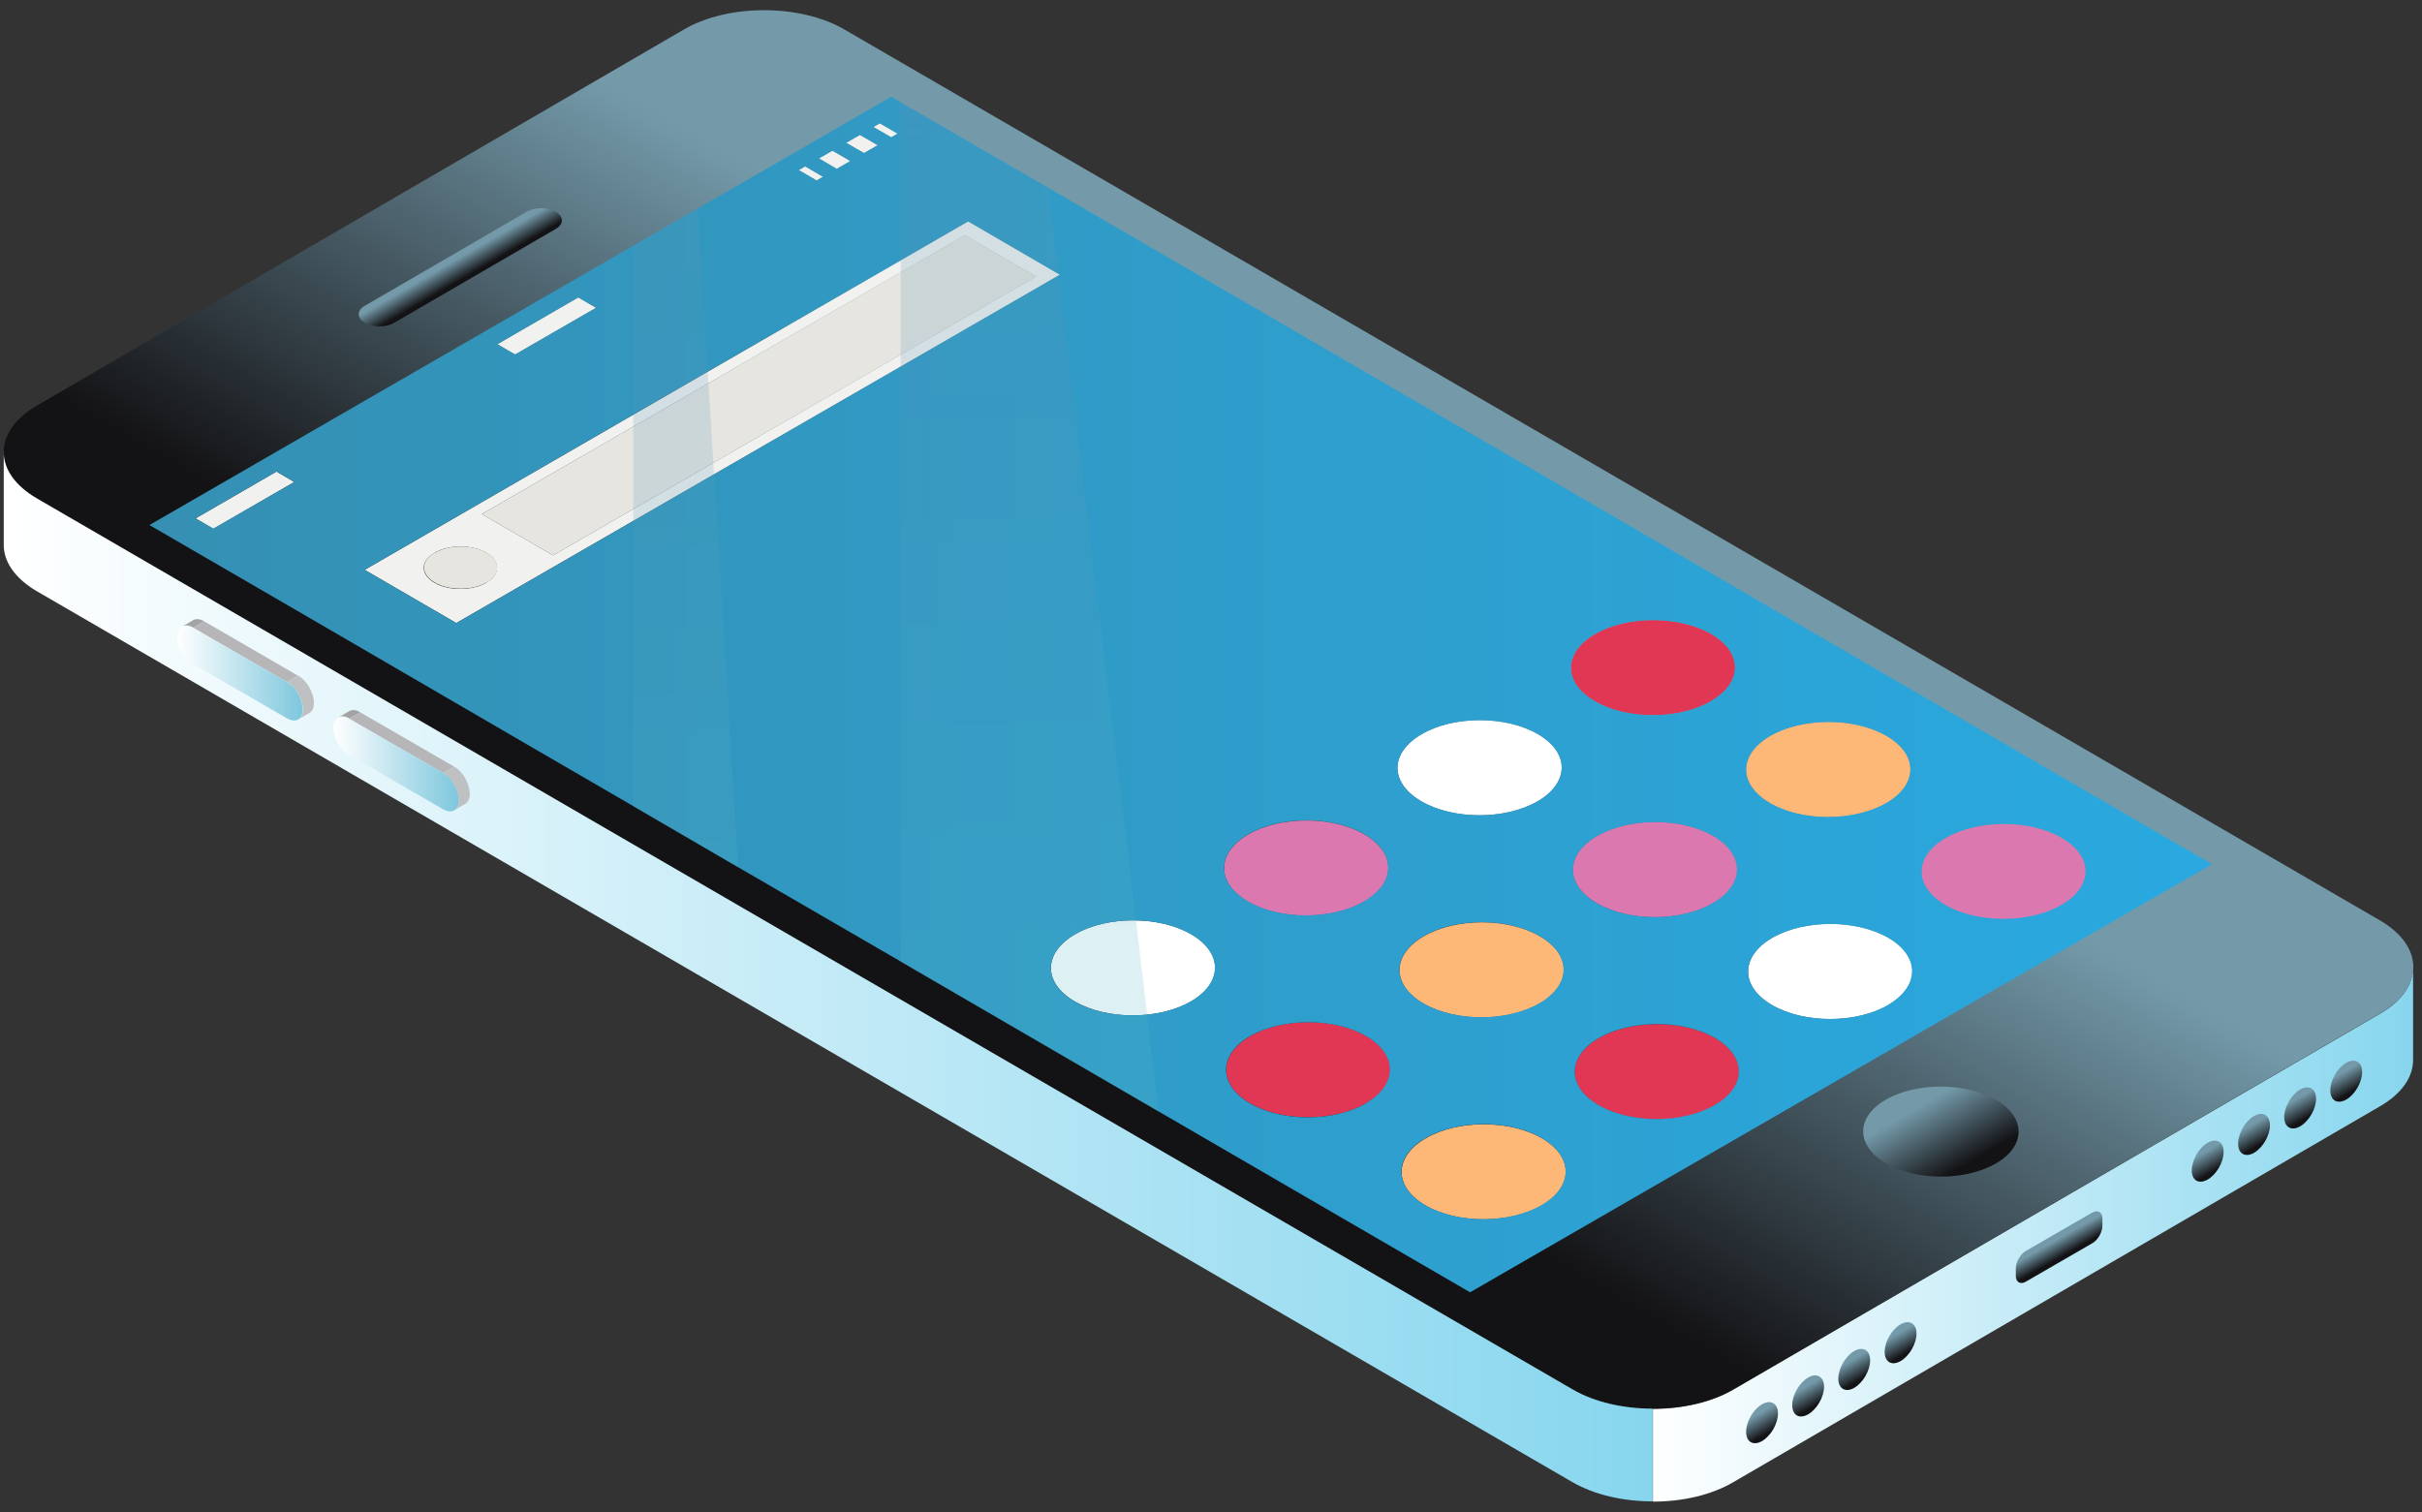 <svg xmlns="http://www.w3.org/2000/svg" width="213" height="133" viewBox="0 0 213 133" fill="none"><rect x="0" y="0" width="213" height="133" fill="#333333" stroke="none"/><path d="M209.348 89.145L152.441 122.229C150.493 123.371 147.917 123.931 145.364 123.931V132.084C147.917 132.084 150.47 131.524 152.419 130.382L209.326 97.298C211.252 96.178 212.215 94.722 212.215 93.244V85.09C212.215 86.569 211.274 88.025 209.348 89.145Z" fill="url(#paint0_linear_219_3706)"></path><path d="M209.28 80.946C213.2 83.209 213.222 86.882 209.348 89.122L152.441 122.206C148.544 124.468 142.228 124.468 138.287 122.206L3.264 43.853C-0.633 41.591 -0.655 37.94 3.242 35.677L60.148 2.593C64.023 0.331 70.361 0.331 74.258 2.593L209.28 80.946Z" fill="url(#paint1_linear_219_3706)"></path><g style="mix-blend-mode:screen"><path d="M175.508 96.738C172.82 95.192 168.498 95.192 165.833 96.738C163.168 98.283 163.213 100.792 165.878 102.338C168.543 103.883 172.865 103.883 175.53 102.338C178.195 100.792 178.173 98.283 175.53 96.738" fill="url(#paint2_linear_219_3706)"></path></g><path d="M48.884 18.631C48.167 18.206 47.025 18.206 46.309 18.631L32.087 26.897C31.371 27.3 31.371 27.972 32.087 28.397C32.782 28.8 33.946 28.823 34.663 28.397L48.884 20.132C49.601 19.706 49.578 19.034 48.884 18.631Z" fill="url(#paint3_linear_219_3706)"></path><path d="M138.287 122.206L3.264 43.853C1.293 42.711 0.308 41.232 0.33 39.731V47.885C0.308 49.386 1.293 50.864 3.242 52.006L138.265 130.359C140.235 131.502 142.788 132.062 145.342 132.062V123.908C142.788 123.908 140.235 123.348 138.287 122.206Z" fill="url(#paint4_linear_219_3706)"></path><path d="M184.018 106.661C184.489 106.392 184.892 106.616 184.892 107.176V107.826C184.892 108.385 184.489 109.08 184.018 109.349L178.173 112.731C177.68 113.022 177.277 112.776 177.277 112.216V111.566C177.277 111.006 177.68 110.312 178.151 110.043L183.996 106.661H184.018Z" fill="url(#paint5_linear_219_3706)"></path><path d="M194.141 100.523C194.925 100.075 195.552 100.434 195.552 101.33C195.552 102.226 194.925 103.301 194.164 103.749C193.38 104.197 192.753 103.839 192.753 102.943C192.753 102.047 193.38 100.971 194.141 100.523Z" fill="url(#paint6_linear_219_3706)"></path><path d="M198.218 98.172C198.979 97.724 199.629 98.082 199.629 98.978C199.629 99.874 199.001 100.949 198.24 101.397C197.456 101.845 196.829 101.487 196.829 100.591C196.829 99.695 197.456 98.62 198.218 98.172Z" fill="url(#paint7_linear_219_3706)"></path><path d="M202.271 95.842C203.055 95.394 203.682 95.753 203.682 96.649C203.682 97.545 203.055 98.62 202.294 99.068C201.532 99.516 200.883 99.157 200.883 98.261C200.883 97.365 201.51 96.29 202.271 95.842Z" fill="url(#paint8_linear_219_3706)"></path><path d="M206.325 93.49C207.109 93.042 207.736 93.401 207.736 94.297C207.736 95.193 207.109 96.268 206.347 96.716C205.564 97.164 204.937 96.805 204.937 95.909C204.937 95.013 205.564 93.938 206.325 93.49Z" fill="url(#paint9_linear_219_3706)"></path><path d="M154.949 123.527C155.733 123.079 156.36 123.438 156.36 124.334C156.36 125.23 155.733 126.305 154.971 126.753C154.188 127.201 153.561 126.842 153.561 125.946C153.561 125.051 154.188 123.975 154.949 123.527Z" fill="url(#paint10_linear_219_3706)"></path><path d="M159.003 121.176C159.764 120.728 160.414 121.086 160.414 121.982C160.414 122.878 159.787 123.953 159.025 124.401C158.241 124.849 157.614 124.491 157.614 123.595C157.614 122.699 158.241 121.624 159.003 121.176Z" fill="url(#paint11_linear_219_3706)"></path><path d="M163.056 118.846C163.84 118.398 164.467 118.757 164.467 119.653C164.467 120.549 163.84 121.624 163.079 122.072C162.317 122.52 161.668 122.161 161.668 121.265C161.668 120.369 162.295 119.294 163.056 118.846Z" fill="url(#paint12_linear_219_3706)"></path><path d="M167.133 116.494C167.916 116.046 168.544 116.405 168.544 117.301C168.544 118.196 167.916 119.272 167.155 119.72C166.371 120.168 165.744 119.809 165.744 118.913C165.744 118.017 166.371 116.942 167.133 116.494Z" fill="url(#paint13_linear_219_3706)"></path><path d="M16.008 55.12L16.971 54.56C17.217 54.403 17.576 54.426 17.956 54.65L16.993 55.21C16.613 54.986 16.277 54.963 16.008 55.12Z" fill="#A3A3A5"></path><path d="M16.971 55.21L17.956 54.65L26.22 59.443L25.257 60.003L16.971 55.21Z" fill="#B6B6B8"></path><path d="M27.205 62.714L26.242 63.274C26.489 63.139 26.645 62.826 26.645 62.4C26.645 61.526 26.018 60.451 25.279 60.003L26.242 59.443C27.004 59.869 27.608 60.944 27.608 61.84C27.608 62.266 27.452 62.579 27.205 62.714Z" fill="#BEC0C1"></path><path d="M25.257 60.003C26.018 60.429 26.623 61.504 26.623 62.4C26.623 63.274 25.996 63.632 25.235 63.184L16.948 58.391C16.187 57.965 15.582 56.89 15.582 56.016C15.582 55.143 16.209 54.784 16.971 55.21L25.257 60.003Z" fill="url(#paint14_linear_219_3706)"></path><path d="M29.736 63.117L30.699 62.557C30.946 62.4 31.304 62.422 31.685 62.646L30.722 63.206C30.341 62.982 30.005 62.96 29.736 63.117Z" fill="#A3A3A5"></path><path d="M30.699 63.229L31.662 62.647L39.949 67.44L38.986 68L30.699 63.229Z" fill="#B6B6B8"></path><path d="M40.911 70.71L39.948 71.27C40.195 71.136 40.352 70.822 40.352 70.397C40.352 69.523 39.724 68.448 38.985 68L39.948 67.44C40.71 67.865 41.315 68.941 41.315 69.837C41.315 70.262 41.158 70.576 40.911 70.71Z" fill="#BEC0C1"></path><path d="M38.985 68C39.747 68.425 40.352 69.501 40.352 70.397C40.352 71.27 39.724 71.629 38.963 71.181L30.677 66.387C29.915 65.962 29.311 64.886 29.311 64.013C29.311 63.139 29.938 62.781 30.699 63.206L38.985 68Z" fill="url(#paint15_linear_219_3706)"></path><path d="M42.367 45.219L48.638 48.848L91.122 24.321L84.852 20.692L42.367 45.219Z" fill="#E7E5E0"></path><path d="M93.204 24.164L40.127 54.806L32.065 50.125L85.142 19.482L93.204 24.164ZM48.637 48.848L91.121 24.321L84.851 20.692L42.366 45.219L48.637 48.848ZM42.77 51.245C44.024 50.528 44.024 49.341 42.77 48.624C41.515 47.885 39.477 47.885 38.223 48.624C36.947 49.363 36.947 50.528 38.223 51.267C39.455 51.984 41.493 51.984 42.77 51.267" fill="#F1F1F0"></path><path d="M43.733 30.279L45.301 31.198L52.423 27.076L50.855 26.158L43.733 30.279Z" fill="#F1F1F0"></path><path d="M17.194 45.6L18.762 46.519L25.884 42.397L24.316 41.479L17.194 45.6Z" fill="#F1F1F0"></path><path d="M77.192 12.785L75.624 11.867L74.415 12.561L75.983 13.479L77.192 12.785Z" fill="#F1F1F0"></path><path d="M76.811 11.172L78.379 12.091L78.939 11.755L77.371 10.859L76.811 11.172Z" fill="#F1F1F0"></path><path d="M73.206 13.255L72.019 13.95L73.586 14.868L74.773 14.174L73.206 13.255Z" fill="#F1F1F0"></path><path d="M70.249 14.958L71.817 15.876L72.377 15.562L70.809 14.644L70.249 14.958Z" fill="#F1F1F0"></path><path d="M38.246 48.602C36.97 49.341 36.97 50.506 38.246 51.245C39.478 51.962 41.516 51.962 42.793 51.245C44.047 50.528 44.047 49.341 42.793 48.624C41.539 47.885 39.501 47.885 38.246 48.624V48.602Z" fill="#E7E5E0"></path><path d="M140.28 55.77C137.458 57.405 137.436 60.048 140.258 61.683C143.079 63.318 147.626 63.318 150.47 61.683C153.292 60.048 153.314 57.405 150.492 55.77C147.67 54.135 143.124 54.135 140.28 55.77Z" fill="#E13754"></path><path d="M125.029 64.573C122.207 66.208 122.185 68.851 125.007 70.486C127.828 72.121 132.375 72.121 135.219 70.486C138.041 68.851 138.063 66.208 135.241 64.573C132.419 62.937 127.851 62.937 125.029 64.573Z" fill="white"></path><path d="M109.777 73.398C106.955 75.033 106.933 77.676 109.755 79.311C112.576 80.946 117.123 80.946 119.967 79.311C122.789 77.676 122.811 75.033 119.989 73.398C117.168 71.763 112.621 71.763 109.777 73.398Z" fill="#DA78AF"></path><path d="M94.549 82.178C91.727 83.814 91.704 86.457 94.526 88.092C97.348 89.727 101.894 89.727 104.738 88.092C107.56 86.457 107.583 83.814 104.761 82.178C101.939 80.543 97.37 80.543 94.549 82.178Z" fill="white"></path><path d="M125.208 82.358C122.386 83.993 122.363 86.636 125.185 88.271C128.007 89.906 132.553 89.906 135.398 88.271C138.219 86.636 138.242 83.993 135.42 82.358C132.598 80.723 128.052 80.723 125.208 82.358Z" fill="#FDB877"></path><path d="M140.46 73.532C137.638 75.168 137.615 77.811 140.437 79.446C143.259 81.081 147.805 81.081 150.65 79.446C153.471 77.811 153.494 75.168 150.672 73.532C147.85 71.897 143.281 71.897 140.46 73.532Z" fill="#DA78AF"></path><path d="M171.119 73.712C168.297 75.347 168.275 77.99 171.096 79.625C173.918 81.26 178.465 81.26 181.309 79.625C184.131 77.99 184.153 75.347 181.331 73.712C178.509 72.077 173.963 72.077 171.119 73.712Z" fill="#DA78AF"></path><path d="M155.688 64.729C152.866 66.365 152.844 69.008 155.666 70.643C158.488 72.278 163.034 72.278 165.878 70.643C168.722 69.008 168.722 66.365 165.901 64.729C163.079 63.094 158.532 63.094 155.688 64.729Z" fill="#FDB877"></path><path d="M125.387 100.12C122.566 101.756 122.543 104.399 125.365 106.034C128.187 107.669 132.733 107.669 135.577 106.034C138.399 104.399 138.422 101.756 135.6 100.12C132.778 98.485 128.209 98.485 125.387 100.12Z" fill="#FDB877"></path><path d="M109.957 91.138C107.135 92.774 107.112 95.417 109.934 97.052C112.756 98.687 117.302 98.687 120.147 97.052C122.969 95.417 122.991 92.774 120.169 91.138C117.347 89.503 112.779 89.503 109.957 91.138Z" fill="#E13754"></path><path d="M140.616 91.318C137.794 92.953 137.772 95.596 140.593 97.231C143.415 98.866 147.962 98.866 150.806 97.231C153.628 95.596 153.65 92.953 150.828 91.318C148.006 89.683 143.46 89.683 140.616 91.318Z" fill="#E13754"></path><path d="M155.867 82.492C153.045 84.127 153.023 86.77 155.844 88.405C158.666 90.041 163.213 90.041 166.057 88.405C168.879 86.77 168.901 84.127 166.079 82.492C163.257 80.857 158.689 80.857 155.867 82.492Z" fill="white"></path><path d="M155.979 53.619L144.02 46.653L92.242 16.548L79.252 9.022L78.379 8.507L61.403 18.318L55.737 21.588L13.141 46.183L27.115 54.291L46.868 65.782L55.737 70.934L64.964 76.31L79.252 84.598L101.939 97.791L129.284 113.672L194.522 76.019L155.979 53.619ZM18.762 46.496L17.194 45.6L24.316 41.479L25.884 42.397L18.762 46.496ZM77.371 10.836L78.939 11.755L78.379 12.068L76.811 11.172L77.371 10.836ZM75.624 11.867L77.192 12.763L75.983 13.457L74.415 12.561L75.624 11.867ZM73.205 13.255L74.796 14.152L73.586 14.846L72.019 13.928L73.205 13.255ZM70.809 14.622L72.377 15.54L71.817 15.876L70.249 14.958L70.809 14.622ZM50.855 26.158L52.422 27.076L45.301 31.175L43.733 30.279L50.855 26.158ZM62.836 41.703L55.737 45.802L40.127 54.806L32.065 50.125L55.737 36.439L62.276 32.653L79.252 22.865L85.142 19.46L93.138 24.119L93.205 24.164L93.138 24.209L79.252 32.228L62.836 41.703ZM104.716 88.092C103.641 88.697 102.32 89.1 100.931 89.234C98.669 89.481 96.25 89.1 94.504 88.092C91.704 86.457 91.727 83.814 94.548 82.178C96.026 81.327 97.997 80.902 99.946 80.969C101.693 80.991 103.417 81.417 104.738 82.178C107.56 83.814 107.538 86.457 104.716 88.092ZM109.777 73.376C112.622 71.74 117.168 71.74 119.99 73.376C122.789 75.011 122.789 77.654 119.945 79.289C117.123 80.924 112.554 80.924 109.755 79.289C106.933 77.654 106.955 75.011 109.777 73.376ZM120.124 97.052C117.302 98.687 112.734 98.687 109.934 97.052C107.112 95.417 107.135 92.773 109.934 91.138C112.756 89.525 117.325 89.503 120.146 91.138C122.946 92.773 122.924 95.417 120.102 97.052H120.124ZM125.051 64.573C127.851 62.937 132.442 62.937 135.241 64.573C138.063 66.208 138.018 68.851 135.219 70.486C132.374 72.121 127.828 72.121 125.006 70.486C122.184 68.851 122.207 66.208 125.051 64.573ZM125.208 82.335C128.03 80.7 132.598 80.7 135.398 82.335C138.22 83.971 138.197 86.614 135.375 88.249C132.531 89.884 127.985 89.884 125.163 88.249C122.364 86.614 122.364 83.971 125.208 82.335ZM135.555 106.011C132.71 107.647 128.164 107.647 125.342 106.011C122.543 104.376 122.543 101.733 125.387 100.098C128.186 98.485 132.778 98.463 135.577 100.098C138.399 101.733 138.376 104.399 135.555 106.011ZM140.28 55.77C143.102 54.134 147.671 54.134 150.492 55.77C153.292 57.405 153.269 60.048 150.448 61.683C147.626 63.318 143.057 63.318 140.258 61.683C137.436 60.048 137.458 57.405 140.28 55.77ZM140.459 73.532C143.281 71.897 147.85 71.897 150.672 73.532C153.471 75.168 153.449 77.811 150.627 79.446C147.805 81.081 143.236 81.081 140.414 79.446C137.615 77.811 137.637 75.168 140.459 73.532ZM150.784 97.209C147.962 98.844 143.393 98.844 140.594 97.209C137.772 95.573 137.794 92.93 140.616 91.295C143.46 89.66 148.007 89.66 150.828 91.295C153.628 92.93 153.628 95.573 150.784 97.209ZM155.688 64.729C158.532 63.094 163.079 63.094 165.901 64.729C168.722 66.365 168.7 69.008 165.878 70.643C163.034 72.278 158.465 72.278 155.666 70.643C152.844 69.008 152.866 66.365 155.688 64.729ZM166.035 88.406C163.213 90.041 158.644 90.041 155.845 88.406C153.023 86.77 153.046 84.127 155.845 82.492C158.667 80.879 163.235 80.857 166.057 82.492C168.879 84.127 168.834 86.77 166.012 88.406H166.035ZM181.286 79.603C178.464 81.238 173.896 81.238 171.074 79.603C168.274 77.967 168.274 75.324 171.119 73.689C173.941 72.054 178.509 72.054 181.309 73.689C184.13 75.324 184.108 77.967 181.286 79.603Z" fill="url(#paint16_linear_219_3706)"></path><path style="mix-blend-mode:screen" opacity="0.2" d="M64.919 76.309L55.692 70.934V21.588L61.358 18.317L62.232 32.653L62.792 41.702L64.919 76.309Z" fill="url(#paint17_linear_219_3706)"></path><path style="mix-blend-mode:screen" opacity="0.2" d="M101.894 97.791L79.207 84.598V9.022L92.196 16.548L93.092 24.119V24.209L99.9 80.969L100.886 89.234L101.894 97.791Z" fill="url(#paint18_linear_219_3706)"></path><defs><linearGradient id="paint0_linear_219_3706" x1="212.237" y1="108.565" x2="145.342" y2="108.565" gradientUnits="userSpaceOnUse"><stop stop-color="#87D6EE"></stop><stop offset="1" stop-color="white"></stop></linearGradient><linearGradient id="paint1_linear_219_3706" x1="116.944" y1="43.943" x2="92.75" y2="85.826" gradientUnits="userSpaceOnUse"><stop stop-color="#749AAA"></stop><stop offset="1" stop-color="#131214"></stop></linearGradient><linearGradient id="paint2_linear_219_3706" x1="169.237" y1="97.029" x2="172.53" y2="102.718" gradientUnits="userSpaceOnUse"><stop stop-color="#749AAA"></stop><stop offset="1" stop-color="#131214"></stop></linearGradient><linearGradient id="paint3_linear_219_3706" x1="40.105" y1="22.82" x2="41.001" y2="24.365" gradientUnits="userSpaceOnUse"><stop stop-color="#749AAA"></stop><stop offset="1" stop-color="#131214"></stop></linearGradient><linearGradient id="paint4_linear_219_3706" x1="145.342" y1="85.897" x2="0.308" y2="85.897" gradientUnits="userSpaceOnUse"><stop stop-color="#87D6EE"></stop><stop offset="1" stop-color="white"></stop></linearGradient><linearGradient id="paint5_linear_219_3706" x1="180.749" y1="109.102" x2="181.51" y2="110.446" gradientUnits="userSpaceOnUse"><stop stop-color="#749AAA"></stop><stop offset="1" stop-color="#131214"></stop></linearGradient><linearGradient id="paint6_linear_219_3706" x1="193.738" y1="101.419" x2="194.679" y2="103.054" gradientUnits="userSpaceOnUse"><stop stop-color="#749AAA"></stop><stop offset="1" stop-color="#131214"></stop></linearGradient><linearGradient id="paint7_linear_219_3706" x1="197.792" y1="99.068" x2="198.733" y2="100.703" gradientUnits="userSpaceOnUse"><stop stop-color="#749AAA"></stop><stop offset="1" stop-color="#131214"></stop></linearGradient><linearGradient id="paint8_linear_219_3706" x1="201.846" y1="96.716" x2="202.787" y2="98.373" gradientUnits="userSpaceOnUse"><stop stop-color="#749AAA"></stop><stop offset="1" stop-color="#131214"></stop></linearGradient><linearGradient id="paint9_linear_219_3706" x1="205.922" y1="94.386" x2="206.863" y2="96.021" gradientUnits="userSpaceOnUse"><stop stop-color="#749AAA"></stop><stop offset="1" stop-color="#131214"></stop></linearGradient><linearGradient id="paint10_linear_219_3706" x1="154.524" y1="124.423" x2="155.487" y2="126.058" gradientUnits="userSpaceOnUse"><stop stop-color="#749AAA"></stop><stop offset="1" stop-color="#131214"></stop></linearGradient><linearGradient id="paint11_linear_219_3706" x1="158.6" y1="122.072" x2="159.541" y2="123.707" gradientUnits="userSpaceOnUse"><stop stop-color="#749AAA"></stop><stop offset="1" stop-color="#131214"></stop></linearGradient><linearGradient id="paint12_linear_219_3706" x1="162.653" y1="119.742" x2="163.594" y2="121.377" gradientUnits="userSpaceOnUse"><stop stop-color="#749AAA"></stop><stop offset="1" stop-color="#131214"></stop></linearGradient><linearGradient id="paint13_linear_219_3706" x1="166.73" y1="117.39" x2="167.67" y2="119.025" gradientUnits="userSpaceOnUse"><stop stop-color="#749AAA"></stop><stop offset="1" stop-color="#131214"></stop></linearGradient><linearGradient id="paint14_linear_219_3706" x1="26.645" y1="59.197" x2="15.604" y2="59.197" gradientUnits="userSpaceOnUse"><stop stop-color="#7EC7DD"></stop><stop offset="1" stop-color="white"></stop></linearGradient><linearGradient id="paint15_linear_219_3706" x1="40.352" y1="67.194" x2="29.333" y2="67.194" gradientUnits="userSpaceOnUse"><stop stop-color="#7EC7DD"></stop><stop offset="1" stop-color="white"></stop></linearGradient><linearGradient id="paint16_linear_219_3706" x1="194.522" y1="61.101" x2="13.141" y2="61.101" gradientUnits="userSpaceOnUse"><stop stop-color="#29A9E0"></stop><stop offset="1" stop-color="#3590B3"></stop></linearGradient><linearGradient id="paint17_linear_219_3706" x1="59.074" y1="8.887" x2="60.486" y2="83.097" gradientUnits="userSpaceOnUse"><stop stop-color="#6393B0"></stop><stop offset="0.37" stop-color="#5798B2"></stop><stop offset="1" stop-color="#54B2C4"></stop></linearGradient><linearGradient id="paint18_linear_219_3706" x1="88.972" y1="8.328" x2="90.383" y2="82.537" gradientUnits="userSpaceOnUse"><stop stop-color="#6393B0"></stop><stop offset="0.37" stop-color="#5798B2"></stop><stop offset="1" stop-color="#54B2C4"></stop></linearGradient></defs></svg>